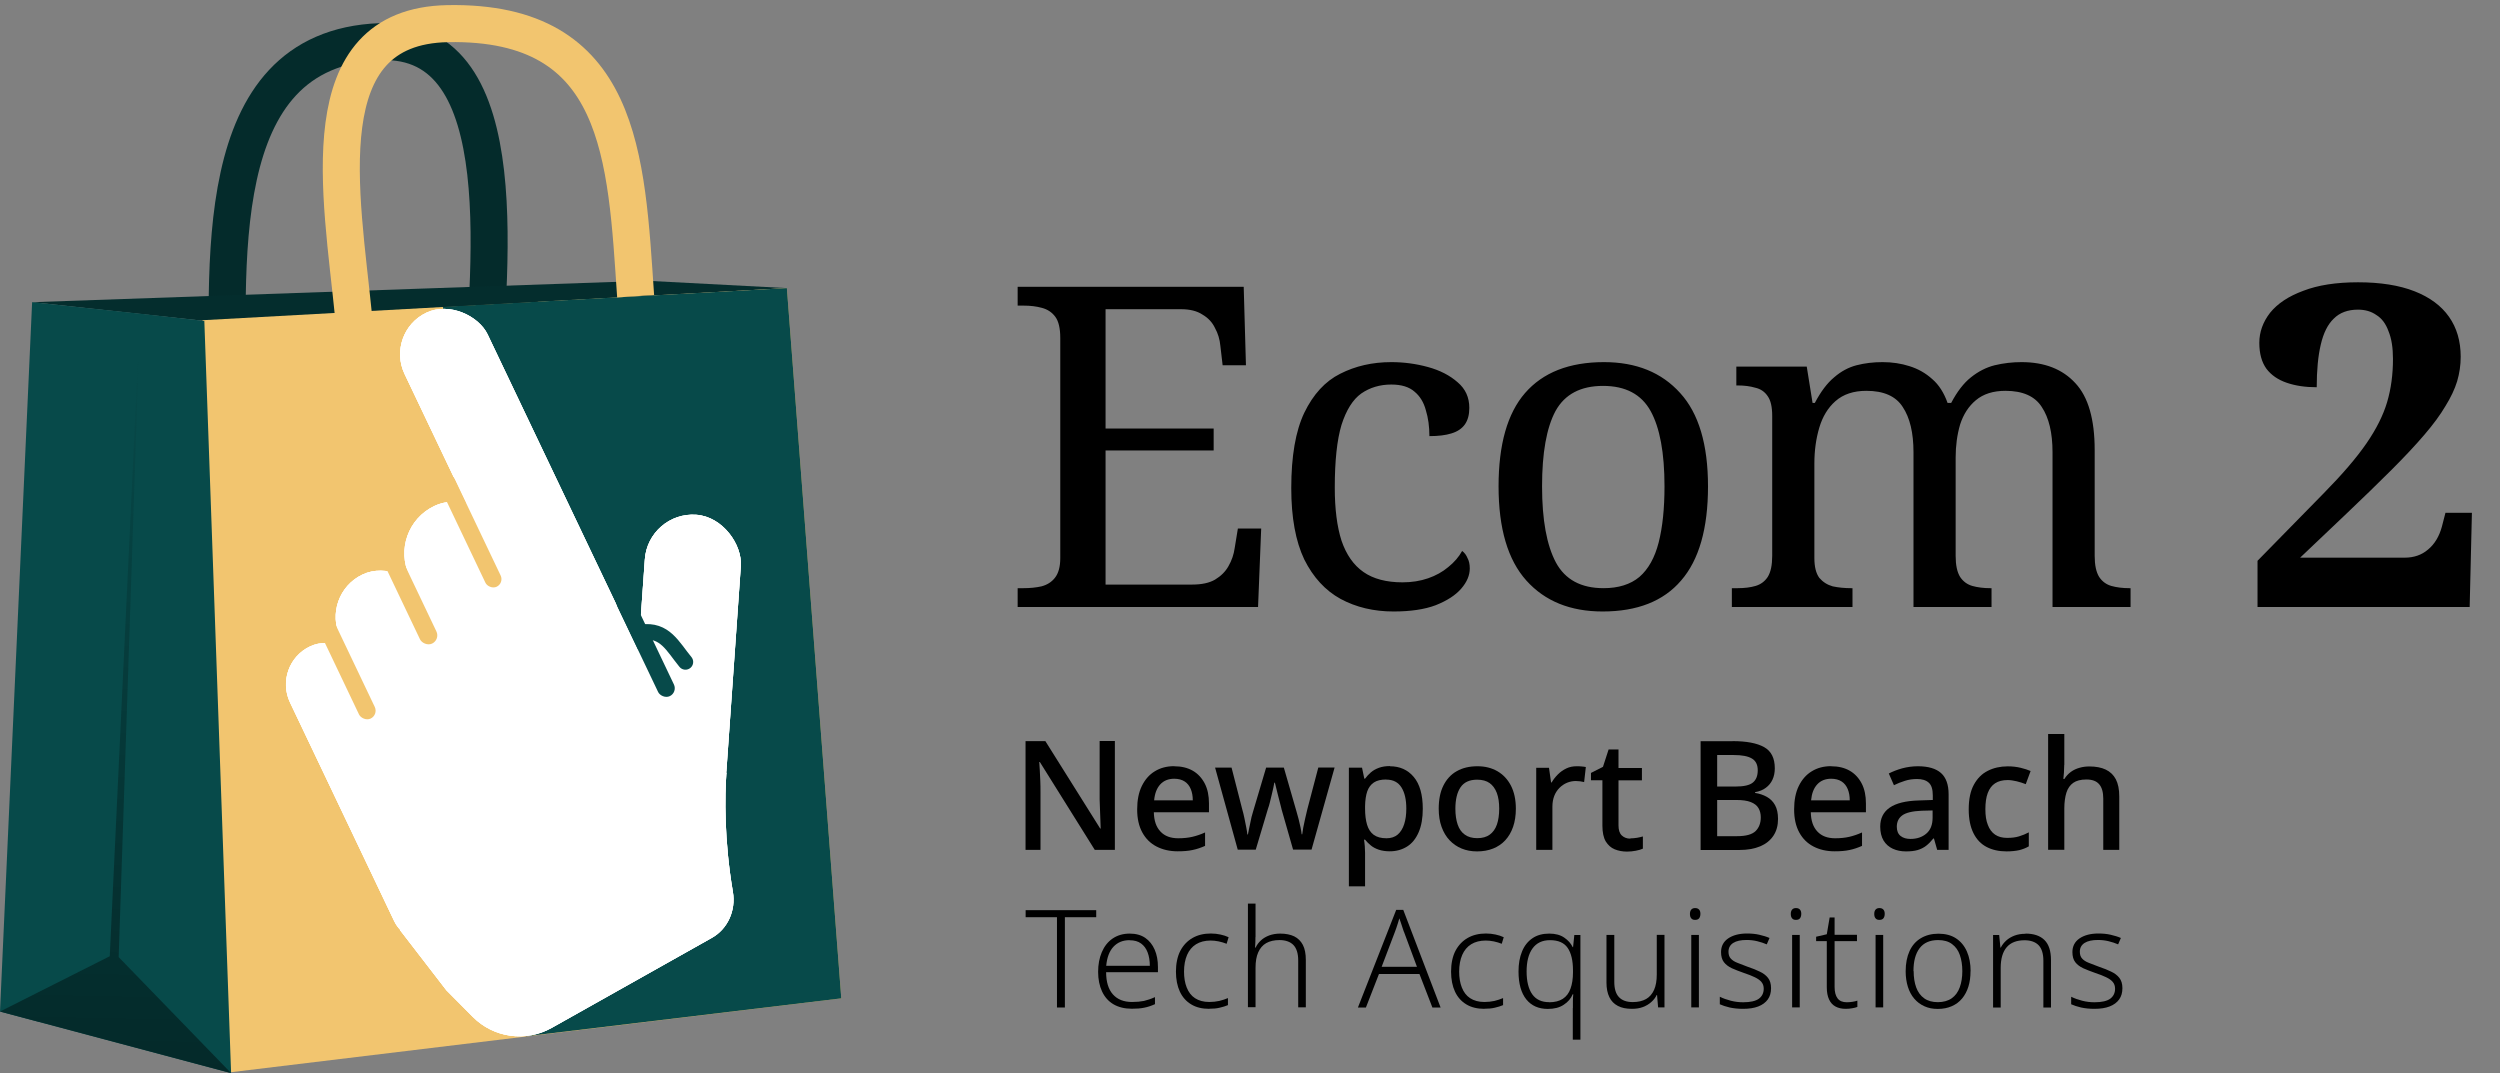 <svg width="212" height="91" viewBox="0 0 212 91" fill="none" xmlns="http://www.w3.org/2000/svg">
<rect x="0" y="0" width="212" height="91" fill="#808080" stroke="none"/>
<path d="M90.302 85.436H89.631V77.779H86.974V77.182H92.959V77.779H90.302V85.436Z" fill="black"/>
<path d="M95.794 79.169C96.327 79.169 96.763 79.29 97.118 79.532C97.466 79.775 97.732 80.106 97.918 80.534C98.104 80.962 98.193 81.447 98.193 82.004V82.44H93.799C93.799 83.264 93.993 83.894 94.373 84.322C94.752 84.75 95.293 84.968 95.996 84.968C96.383 84.968 96.715 84.936 97.005 84.879C97.288 84.814 97.603 84.709 97.942 84.556V85.153C97.635 85.291 97.328 85.396 97.03 85.452C96.731 85.517 96.375 85.541 95.98 85.541C95.374 85.541 94.849 85.412 94.421 85.162C93.993 84.911 93.67 84.54 93.452 84.071C93.234 83.603 93.121 83.046 93.121 82.416C93.121 81.786 93.226 81.228 93.436 80.736C93.646 80.251 93.945 79.864 94.348 79.589C94.752 79.314 95.237 79.169 95.802 79.169H95.794ZM95.794 79.726C95.221 79.726 94.768 79.912 94.421 80.284C94.074 80.655 93.872 81.196 93.807 81.899H97.506C97.506 81.471 97.442 81.091 97.32 80.768C97.199 80.445 97.013 80.187 96.763 80.009C96.513 79.823 96.19 79.734 95.794 79.734V79.726Z" fill="black"/>
<path d="M102.547 85.549C101.949 85.549 101.432 85.428 101.012 85.17C100.592 84.919 100.269 84.556 100.051 84.088C99.833 83.619 99.72 83.054 99.72 82.391C99.72 81.729 99.841 81.115 100.091 80.631C100.342 80.154 100.689 79.791 101.125 79.54C101.561 79.29 102.078 79.161 102.676 79.161C102.967 79.161 103.241 79.193 103.5 79.25C103.758 79.306 103.984 79.379 104.186 79.476L104.017 80.033C103.807 79.952 103.588 79.88 103.346 79.831C103.104 79.783 102.878 79.758 102.668 79.758C102.175 79.758 101.763 79.864 101.424 80.073C101.085 80.284 100.834 80.59 100.665 80.978C100.495 81.374 100.406 81.842 100.406 82.391C100.406 82.9 100.479 83.353 100.633 83.74C100.786 84.128 101.012 84.435 101.335 84.645C101.658 84.855 102.054 84.968 102.547 84.968C102.845 84.968 103.128 84.936 103.395 84.879C103.661 84.814 103.903 84.734 104.13 84.637V85.234C103.928 85.315 103.702 85.396 103.435 85.452C103.177 85.517 102.878 85.541 102.547 85.541V85.549Z" fill="black"/>
<path d="M106.462 79.467C106.462 79.621 106.462 79.774 106.454 79.92C106.454 80.065 106.438 80.21 106.43 80.356H106.478C106.583 80.122 106.737 79.92 106.93 79.742C107.124 79.564 107.358 79.427 107.633 79.322C107.908 79.225 108.214 79.169 108.562 79.169C109.03 79.169 109.426 79.249 109.749 79.403C110.072 79.564 110.314 79.807 110.484 80.13C110.654 80.461 110.734 80.881 110.734 81.406V85.42H110.088V81.446C110.088 80.856 109.951 80.42 109.684 80.138C109.418 79.863 109.014 79.718 108.497 79.718C108.053 79.718 107.673 79.807 107.375 79.976C107.076 80.146 106.85 80.412 106.696 80.76C106.543 81.107 106.47 81.543 106.47 82.06V85.412H105.824V76.624H106.47V79.443L106.462 79.467Z" fill="black"/>
<path d="M121.467 85.436L120.369 82.593H116.937L115.83 85.436H115.152L118.398 77.157H118.996L122.162 85.436H121.467ZM119.045 79.007C119.02 78.926 118.988 78.829 118.94 78.692C118.891 78.563 118.851 78.425 118.802 78.272C118.754 78.119 118.713 77.997 118.665 77.876C118.625 78.005 118.584 78.143 118.544 78.28C118.503 78.417 118.463 78.547 118.415 78.676C118.374 78.797 118.334 78.91 118.293 79.015L117.163 81.987H120.159L119.053 79.007H119.045Z" fill="black"/>
<path d="M125.878 85.549C125.28 85.549 124.763 85.428 124.343 85.17C123.923 84.919 123.6 84.556 123.382 84.088C123.164 83.619 123.051 83.054 123.051 82.391C123.051 81.729 123.172 81.115 123.422 80.631C123.673 80.154 124.02 79.791 124.456 79.54C124.892 79.29 125.409 79.161 126.007 79.161C126.298 79.161 126.572 79.193 126.831 79.25C127.089 79.306 127.315 79.379 127.517 79.476L127.348 80.033C127.138 79.952 126.919 79.88 126.677 79.831C126.435 79.783 126.209 79.758 125.999 79.758C125.506 79.758 125.094 79.864 124.755 80.073C124.416 80.284 124.165 80.59 123.996 80.978C123.826 81.374 123.737 81.842 123.737 82.391C123.737 82.9 123.81 83.353 123.964 83.74C124.117 84.128 124.343 84.435 124.666 84.645C124.989 84.855 125.385 84.968 125.878 84.968C126.176 84.968 126.459 84.936 126.726 84.879C126.992 84.814 127.234 84.734 127.461 84.637V85.234C127.259 85.315 127.033 85.396 126.766 85.452C126.508 85.517 126.209 85.541 125.878 85.541V85.549Z" fill="black"/>
<path d="M133.381 85.477C133.381 85.315 133.381 85.121 133.381 84.895C133.381 84.669 133.397 84.475 133.413 84.314H133.365C133.22 84.669 132.969 84.968 132.606 85.202C132.251 85.444 131.798 85.557 131.257 85.557C130.482 85.557 129.868 85.291 129.432 84.75C128.996 84.209 128.77 83.417 128.77 82.383C128.77 81.737 128.867 81.172 129.068 80.687C129.262 80.203 129.561 79.831 129.949 79.565C130.336 79.298 130.813 79.169 131.378 79.169C131.895 79.169 132.315 79.282 132.646 79.508C132.977 79.734 133.212 80.001 133.365 80.316H133.397L133.502 79.29H134.019V88.166H133.373V85.485L133.381 85.477ZM131.362 84.992C131.839 84.992 132.226 84.895 132.525 84.701C132.824 84.507 133.042 84.225 133.179 83.837C133.317 83.457 133.389 82.997 133.389 82.456V82.294C133.389 81.455 133.236 80.817 132.937 80.38C132.638 79.944 132.137 79.726 131.443 79.726C130.789 79.726 130.296 79.96 129.957 80.429C129.618 80.897 129.456 81.552 129.456 82.383C129.456 83.215 129.618 83.869 129.933 84.314C130.248 84.758 130.724 84.984 131.362 84.984V84.992Z" fill="black"/>
<path d="M141.148 79.282V85.428H140.607L140.518 84.378H140.486C140.381 84.604 140.227 84.798 140.025 84.976C139.831 85.153 139.597 85.291 139.323 85.396C139.048 85.501 138.741 85.549 138.386 85.549C137.909 85.549 137.505 85.469 137.191 85.299C136.867 85.129 136.633 84.887 136.472 84.556C136.31 84.225 136.229 83.813 136.229 83.32V79.282H136.892V83.256C136.892 83.845 137.021 84.273 137.287 84.556C137.554 84.838 137.942 84.976 138.459 84.976C138.911 84.976 139.29 84.887 139.589 84.717C139.888 84.548 140.114 84.281 140.268 83.934C140.421 83.587 140.494 83.159 140.494 82.642V79.274H141.156L141.148 79.282Z" fill="black"/>
<path d="M143.743 77.004C143.888 77.004 144.001 77.044 144.082 77.133C144.163 77.222 144.195 77.343 144.195 77.497C144.195 77.65 144.155 77.788 144.082 77.876C144.009 77.965 143.896 78.006 143.743 78.006C143.589 78.006 143.493 77.965 143.42 77.876C143.339 77.788 143.307 77.658 143.307 77.497C143.307 77.335 143.347 77.222 143.42 77.133C143.501 77.044 143.606 77.004 143.743 77.004ZM144.066 79.282V85.428H143.42V79.282H144.066Z" fill="black"/>
<path d="M150.185 83.805C150.185 84.176 150.097 84.491 149.911 84.75C149.725 85.008 149.459 85.21 149.103 85.347C148.748 85.485 148.32 85.549 147.811 85.549C147.391 85.549 147.011 85.509 146.68 85.436C146.349 85.356 146.067 85.267 145.84 85.162V84.524C146.115 84.661 146.43 84.774 146.777 84.863C147.125 84.952 147.472 84.992 147.827 84.992C148.441 84.992 148.885 84.887 149.16 84.685C149.426 84.483 149.564 84.201 149.564 83.845C149.564 83.611 149.499 83.425 149.37 83.272C149.241 83.118 149.055 82.989 148.804 82.868C148.554 82.747 148.247 82.626 147.876 82.504C147.496 82.375 147.165 82.238 146.866 82.109C146.575 81.972 146.349 81.802 146.188 81.592C146.026 81.382 145.945 81.099 145.945 80.736C145.945 80.243 146.147 79.856 146.543 79.581C146.947 79.306 147.48 79.161 148.15 79.161C148.522 79.161 148.869 79.193 149.184 79.266C149.499 79.339 149.798 79.427 150.056 79.54L149.822 80.082C149.58 79.977 149.313 79.888 149.014 79.815C148.716 79.742 148.417 79.71 148.11 79.71C147.625 79.71 147.246 79.791 146.979 79.96C146.713 80.13 146.575 80.38 146.575 80.704C146.575 80.954 146.64 81.148 146.769 81.285C146.898 81.43 147.084 81.552 147.335 81.648C147.585 81.745 147.884 81.867 148.239 81.996C148.603 82.117 148.934 82.246 149.224 82.391C149.523 82.529 149.757 82.706 149.927 82.924C150.097 83.142 150.185 83.425 150.185 83.789V83.805Z" fill="black"/>
<path d="M152.295 77.004C152.441 77.004 152.554 77.044 152.635 77.133C152.715 77.222 152.748 77.343 152.748 77.497C152.748 77.65 152.707 77.788 152.635 77.876C152.562 77.965 152.449 78.006 152.295 78.006C152.142 78.006 152.045 77.965 151.972 77.876C151.891 77.788 151.859 77.658 151.859 77.497C151.859 77.335 151.9 77.222 151.972 77.133C152.053 77.044 152.158 77.004 152.295 77.004ZM152.618 79.282V85.428H151.972V79.282H152.618Z" fill="black"/>
<path d="M156.616 84.991C156.786 84.991 156.947 84.975 157.101 84.951C157.254 84.927 157.391 84.894 157.505 84.854V85.387C157.391 85.436 157.246 85.468 157.068 85.5C156.891 85.532 156.713 85.549 156.519 85.549C156.18 85.549 155.889 85.484 155.655 85.355C155.413 85.226 155.235 85.032 155.106 84.757C154.977 84.483 154.912 84.143 154.912 83.715V79.806H154.007V79.435L154.912 79.225L155.154 77.803H155.574V79.273H157.472V79.806H155.574V83.691C155.574 84.111 155.655 84.434 155.825 84.66C155.994 84.886 156.253 84.991 156.608 84.991H156.616Z" fill="black"/>
<path d="M159.372 77.004C159.517 77.004 159.63 77.044 159.711 77.133C159.792 77.222 159.824 77.343 159.824 77.497C159.824 77.65 159.784 77.788 159.711 77.876C159.638 77.965 159.525 78.006 159.372 78.006C159.218 78.006 159.121 77.965 159.049 77.876C158.968 77.788 158.936 77.658 158.936 77.497C158.936 77.335 158.976 77.222 159.049 77.133C159.129 77.044 159.234 77.004 159.372 77.004ZM159.695 79.282V85.428H159.049V79.282H159.695Z" fill="black"/>
<path d="M167.1 82.359C167.1 82.836 167.043 83.272 166.922 83.659C166.801 84.047 166.623 84.386 166.389 84.669C166.155 84.952 165.864 85.17 165.517 85.323C165.17 85.477 164.774 85.557 164.33 85.557C163.885 85.557 163.53 85.485 163.191 85.331C162.852 85.178 162.569 84.968 162.327 84.685C162.084 84.402 161.907 84.063 161.786 83.675C161.664 83.28 161.6 82.844 161.6 82.367C161.6 81.697 161.713 81.123 161.931 80.647C162.149 80.17 162.472 79.807 162.892 79.557C163.312 79.306 163.813 79.177 164.386 79.177C164.96 79.177 165.468 79.306 165.872 79.573C166.276 79.839 166.583 80.211 166.793 80.687C167.003 81.164 167.108 81.721 167.108 82.367L167.1 82.359ZM162.278 82.359C162.278 82.884 162.351 83.344 162.496 83.74C162.642 84.136 162.868 84.443 163.175 84.661C163.482 84.879 163.869 84.984 164.33 84.984C164.79 84.984 165.202 84.871 165.509 84.653C165.816 84.435 166.042 84.128 166.187 83.724C166.333 83.328 166.405 82.868 166.405 82.351C166.405 81.834 166.333 81.382 166.195 80.986C166.058 80.59 165.84 80.284 165.533 80.057C165.234 79.831 164.838 79.718 164.354 79.718C163.651 79.718 163.126 79.952 162.779 80.413C162.432 80.873 162.262 81.519 162.262 82.343L162.278 82.359Z" fill="black"/>
<path d="M171.759 79.169C172.462 79.169 172.995 79.347 173.366 79.71C173.738 80.073 173.924 80.639 173.924 81.422V85.436H173.278V81.463C173.278 80.873 173.14 80.437 172.874 80.154C172.607 79.88 172.203 79.734 171.687 79.734C171.016 79.734 170.507 79.928 170.168 80.324C169.829 80.72 169.659 81.301 169.659 82.085V85.436H169.013V79.29H169.53L169.635 80.356H169.667C169.781 80.13 169.934 79.936 170.128 79.758C170.322 79.581 170.556 79.444 170.83 79.338C171.105 79.234 171.412 79.185 171.759 79.185V79.169Z" fill="black"/>
<path d="M179.98 83.805C179.98 84.176 179.891 84.491 179.706 84.75C179.52 85.008 179.253 85.21 178.898 85.347C178.543 85.485 178.115 85.549 177.606 85.549C177.186 85.549 176.806 85.509 176.475 85.436C176.144 85.356 175.861 85.267 175.635 85.162V84.524C175.91 84.661 176.225 84.774 176.572 84.863C176.919 84.952 177.267 84.992 177.622 84.992C178.236 84.992 178.68 84.887 178.955 84.685C179.221 84.483 179.358 84.201 179.358 83.845C179.358 83.611 179.294 83.425 179.165 83.272C179.035 83.118 178.85 82.989 178.599 82.868C178.349 82.747 178.042 82.626 177.67 82.504C177.291 82.375 176.96 82.238 176.661 82.109C176.37 81.972 176.144 81.802 175.982 81.592C175.821 81.382 175.74 81.099 175.74 80.736C175.74 80.243 175.942 79.856 176.338 79.581C176.742 79.306 177.275 79.161 177.945 79.161C178.317 79.161 178.664 79.193 178.979 79.266C179.294 79.339 179.593 79.427 179.851 79.54L179.617 80.082C179.375 79.977 179.108 79.888 178.809 79.815C178.51 79.742 178.212 79.71 177.905 79.71C177.42 79.71 177.04 79.791 176.774 79.96C176.507 80.13 176.37 80.38 176.37 80.704C176.37 80.954 176.435 81.148 176.564 81.285C176.693 81.43 176.879 81.552 177.129 81.648C177.38 81.745 177.679 81.867 178.034 81.996C178.397 82.117 178.728 82.246 179.019 82.391C179.318 82.529 179.552 82.706 179.722 82.924C179.891 83.142 179.98 83.425 179.98 83.789V83.805Z" fill="black"/>
<path d="M86.297 51.474V49.877H86.792C87.35 49.877 87.857 49.826 88.313 49.724C88.795 49.598 89.175 49.357 89.454 49.002C89.758 48.621 89.911 48.064 89.911 47.328V28.654C89.911 27.843 89.771 27.247 89.492 26.867C89.213 26.486 88.833 26.233 88.351 26.106C87.895 25.979 87.375 25.916 86.792 25.916H86.297V24.318H105.466L105.656 30.974H103.679L103.488 29.339C103.438 28.781 103.286 28.274 103.032 27.817C102.804 27.336 102.449 26.955 101.967 26.676C101.511 26.372 100.902 26.22 100.142 26.22H93.752V36.337H102.918V38.2H93.752V49.572H101.092C101.904 49.572 102.55 49.433 103.032 49.154C103.539 48.85 103.919 48.469 104.173 48.013C104.452 47.531 104.629 47.011 104.705 46.453L104.972 44.818H106.949L106.683 51.474H86.297ZM118.171 51.854C116.497 51.854 115.002 51.499 113.683 50.789C112.39 50.079 111.363 48.964 110.602 47.442C109.867 45.896 109.499 43.88 109.499 41.395C109.499 38.682 109.867 36.552 110.602 35.006C111.363 33.434 112.377 32.331 113.645 31.697C114.938 31.038 116.383 30.708 117.981 30.708C119.046 30.708 120.085 30.847 121.099 31.126C122.114 31.405 122.95 31.836 123.61 32.419C124.269 32.977 124.598 33.7 124.598 34.587C124.598 35.17 124.472 35.639 124.218 35.995C123.965 36.349 123.584 36.603 123.077 36.755C122.595 36.907 121.974 36.983 121.214 36.983C121.214 36.172 121.112 35.437 120.909 34.777C120.732 34.118 120.415 33.598 119.958 33.218C119.502 32.812 118.843 32.609 117.981 32.609C117.017 32.609 116.168 32.863 115.433 33.37C114.723 33.877 114.165 34.765 113.759 36.032C113.379 37.3 113.189 39.075 113.189 41.357C113.189 43.157 113.379 44.653 113.759 45.845C114.165 47.037 114.786 47.924 115.623 48.507C116.459 49.09 117.562 49.382 118.932 49.382C119.718 49.382 120.44 49.268 121.099 49.04C121.759 48.812 122.329 48.495 122.811 48.089C123.318 47.683 123.711 47.227 123.99 46.72C124.193 46.872 124.345 47.075 124.446 47.328C124.573 47.556 124.637 47.848 124.637 48.203C124.637 48.786 124.396 49.357 123.914 49.914C123.432 50.472 122.71 50.941 121.746 51.322C120.808 51.677 119.616 51.854 118.171 51.854ZM135.901 51.854C133.163 51.854 131.008 50.979 129.436 49.23C127.864 47.48 127.078 44.818 127.078 41.243C127.078 37.693 127.826 35.056 129.322 33.332C130.843 31.583 133.074 30.708 136.016 30.708C138.754 30.708 140.909 31.583 142.481 33.332C144.053 35.056 144.839 37.693 144.839 41.243C144.839 44.818 144.078 47.48 142.557 49.23C141.061 50.979 138.843 51.854 135.901 51.854ZM135.977 49.877C137.245 49.877 138.259 49.56 139.02 48.926C139.781 48.266 140.326 47.29 140.656 45.997C140.985 44.704 141.15 43.119 141.15 41.243C141.15 38.403 140.757 36.273 139.971 34.853C139.185 33.434 137.841 32.724 135.939 32.724C134.038 32.724 132.694 33.434 131.908 34.853C131.147 36.273 130.767 38.403 130.767 41.243C130.767 44.083 131.16 46.238 131.946 47.709C132.732 49.154 134.076 49.877 135.977 49.877ZM146.861 51.474V49.877H147.355C147.938 49.877 148.445 49.813 148.876 49.686C149.307 49.56 149.65 49.306 149.903 48.926C150.157 48.52 150.283 47.924 150.283 47.138V35.272C150.283 34.511 150.157 33.953 149.903 33.598C149.65 33.218 149.295 32.977 148.838 32.876C148.407 32.749 147.913 32.686 147.355 32.686H147.241V31.088H153.212L153.706 34.169H153.897C154.404 33.205 154.949 32.483 155.532 32.001C156.115 31.494 156.749 31.152 157.434 30.974C158.118 30.797 158.854 30.708 159.64 30.708C160.451 30.708 161.212 30.822 161.922 31.05C162.657 31.278 163.303 31.646 163.861 32.153C164.419 32.635 164.85 33.307 165.154 34.169H165.459C165.966 33.205 166.524 32.483 167.132 32.001C167.766 31.494 168.438 31.152 169.148 30.974C169.883 30.797 170.644 30.708 171.43 30.708C173.382 30.708 174.903 31.304 175.994 32.495C177.084 33.662 177.629 35.551 177.629 38.162V47.138C177.629 47.924 177.756 48.52 178.01 48.926C178.263 49.306 178.605 49.56 179.036 49.686C179.493 49.813 180 49.877 180.558 49.877H180.672V51.474H174.054V38.352C174.054 36.704 173.75 35.424 173.141 34.511C172.558 33.598 171.531 33.142 170.061 33.142C169.021 33.142 168.184 33.408 167.55 33.941C166.942 34.448 166.498 35.132 166.219 35.995C165.966 36.857 165.839 37.795 165.839 38.809V47.138C165.839 47.924 165.966 48.52 166.219 48.926C166.473 49.306 166.815 49.56 167.246 49.686C167.703 49.813 168.21 49.877 168.768 49.877H168.882V51.474H162.264V38.352C162.264 36.704 161.96 35.424 161.351 34.511C160.768 33.598 159.741 33.142 158.27 33.142C157.18 33.142 156.305 33.434 155.646 34.017C155.012 34.575 154.556 35.323 154.277 36.261C153.998 37.199 153.859 38.213 153.859 39.303V47.328C153.859 48.064 153.998 48.621 154.277 49.002C154.581 49.357 154.962 49.598 155.418 49.724C155.9 49.826 156.419 49.877 156.977 49.877H157.091V51.474H146.861ZM191.438 51.474V47.556L197.067 41.813C198.639 40.216 199.843 38.809 200.68 37.592C201.517 36.375 202.1 35.209 202.43 34.093C202.759 32.977 202.924 31.76 202.924 30.442C202.924 29.478 202.797 28.692 202.544 28.084C202.316 27.45 201.973 26.993 201.517 26.714C201.086 26.41 200.566 26.258 199.957 26.258C199.095 26.258 198.411 26.512 197.904 27.019C197.397 27.5 197.029 28.236 196.801 29.225C196.573 30.188 196.458 31.392 196.458 32.838C195.495 32.838 194.646 32.711 193.91 32.457C193.175 32.204 192.604 31.811 192.199 31.278C191.793 30.721 191.59 29.985 191.59 29.073C191.59 28.16 191.894 27.31 192.503 26.524C193.137 25.738 194.075 25.117 195.317 24.661C196.56 24.179 198.107 23.938 199.957 23.938C201.859 23.938 203.457 24.192 204.75 24.699C206.043 25.206 207.019 25.928 207.678 26.867C208.337 27.805 208.667 28.933 208.667 30.252C208.667 30.961 208.566 31.659 208.363 32.343C208.16 33.002 207.83 33.7 207.374 34.435C206.943 35.17 206.347 35.982 205.586 36.869C204.851 37.731 203.926 38.72 202.81 39.836C201.694 40.951 200.376 42.232 198.855 43.677L195.051 47.29H203.913C204.699 47.29 205.358 47.062 205.891 46.606C206.448 46.149 206.841 45.503 207.07 44.666L207.374 43.487H209.618L209.428 51.474H191.438Z" fill="black"/>
<path d="M94.533 72.07H92.837L88.177 64.615H88.129C88.145 64.841 88.161 65.092 88.177 65.366C88.193 65.641 88.201 65.932 88.218 66.23C88.234 66.529 88.234 66.844 88.234 67.159V72.07H86.966V62.846H88.646L93.298 70.261H93.338C93.33 70.083 93.322 69.849 93.314 69.574C93.306 69.299 93.298 69.001 93.281 68.686C93.265 68.371 93.257 68.08 93.249 67.797V62.838H94.541V72.062L94.533 72.07Z" fill="black"/>
<path d="M99.574 64.979C100.187 64.979 100.712 65.108 101.149 65.358C101.585 65.609 101.924 65.98 102.166 66.449C102.408 66.917 102.521 67.482 102.521 68.129V68.88H97.845C97.861 69.599 98.047 70.14 98.411 70.519C98.766 70.899 99.267 71.085 99.913 71.085C100.357 71.085 100.761 71.044 101.108 70.963C101.455 70.883 101.819 70.761 102.19 70.592V71.731C101.843 71.884 101.496 72.005 101.14 72.078C100.785 72.159 100.357 72.191 99.864 72.191C99.194 72.191 98.596 72.054 98.079 71.787C97.563 71.521 97.159 71.125 96.868 70.592C96.577 70.059 96.432 69.413 96.432 68.637C96.432 67.862 96.561 67.192 96.828 66.651C97.094 66.109 97.458 65.689 97.926 65.407C98.394 65.116 98.944 64.971 99.574 64.971V64.979ZM99.574 66.037C99.081 66.037 98.685 66.198 98.394 66.513C98.096 66.836 97.926 67.281 97.87 67.87H101.149C101.149 67.507 101.092 67.192 100.979 66.917C100.866 66.642 100.696 66.424 100.462 66.271C100.228 66.118 99.929 66.037 99.574 66.037Z" fill="black"/>
<path d="M108.668 68.581C108.628 68.411 108.579 68.217 108.523 68.015C108.466 67.805 108.409 67.603 108.361 67.385C108.313 67.167 108.264 66.981 108.216 66.796C108.175 66.618 108.135 66.473 108.111 66.368H108.062C108.046 66.473 108.014 66.61 107.981 66.796C107.941 66.973 107.901 67.175 107.844 67.385L107.691 68.015C107.642 68.225 107.586 68.419 107.521 68.589L106.487 72.053H104.961L103.039 65.092H104.436L105.34 68.621C105.413 68.863 105.47 69.114 105.526 69.38C105.583 69.647 105.631 69.905 105.68 70.147C105.728 70.39 105.76 70.6 105.777 70.761H105.825C105.841 70.648 105.865 70.511 105.906 70.341C105.938 70.172 105.978 69.994 106.019 69.808C106.059 69.622 106.1 69.445 106.132 69.275C106.172 69.106 106.213 68.96 106.253 68.847L107.368 65.092H108.87L109.952 68.847C110.001 69.017 110.057 69.227 110.122 69.461C110.178 69.695 110.235 69.929 110.283 70.155C110.332 70.382 110.364 70.584 110.38 70.745H110.429C110.445 70.6 110.477 70.406 110.517 70.172C110.558 69.937 110.614 69.679 110.679 69.404C110.744 69.13 110.808 68.863 110.865 68.613L111.793 65.084H113.175L111.22 72.045H109.653L108.66 68.573L108.668 68.581Z" fill="black"/>
<path d="M117.866 64.979C118.698 64.979 119.376 65.278 119.885 65.884C120.394 66.489 120.652 67.386 120.652 68.581C120.652 69.365 120.539 70.027 120.305 70.568C120.071 71.109 119.748 71.521 119.32 71.787C118.892 72.054 118.407 72.191 117.85 72.191C117.495 72.191 117.188 72.143 116.921 72.054C116.655 71.965 116.428 71.844 116.243 71.691C116.057 71.537 115.895 71.376 115.758 71.206H115.669C115.693 71.359 115.718 71.545 115.734 71.755C115.75 71.965 115.758 72.151 115.758 72.32V75.163H114.385V65.1H115.5L115.693 66.029H115.758C115.895 65.843 116.057 65.665 116.251 65.496C116.437 65.334 116.671 65.205 116.937 65.108C117.204 65.011 117.511 64.963 117.866 64.963V64.979ZM117.543 66.102C117.115 66.102 116.768 66.182 116.509 66.352C116.251 66.522 116.065 66.772 115.944 67.103C115.831 67.434 115.766 67.854 115.758 68.363V68.573C115.758 69.106 115.815 69.558 115.928 69.938C116.041 70.309 116.227 70.6 116.493 70.794C116.76 70.988 117.115 71.085 117.575 71.085C117.963 71.085 118.278 70.98 118.528 70.77C118.771 70.56 118.956 70.261 119.077 69.881C119.199 69.502 119.255 69.066 119.255 68.565C119.255 67.806 119.118 67.208 118.843 66.772C118.569 66.336 118.141 66.11 117.551 66.11L117.543 66.102Z" fill="black"/>
<path d="M128.545 68.581C128.545 69.154 128.464 69.671 128.311 70.115C128.157 70.559 127.939 70.939 127.648 71.254C127.366 71.561 127.018 71.795 126.615 71.957C126.211 72.118 125.759 72.199 125.258 72.199C124.757 72.199 124.345 72.118 123.949 71.957C123.554 71.795 123.215 71.561 122.924 71.254C122.633 70.947 122.407 70.567 122.245 70.115C122.084 69.671 122.003 69.154 122.003 68.581C122.003 67.805 122.132 67.151 122.399 66.618C122.665 66.085 123.037 65.673 123.529 65.398C124.022 65.116 124.604 64.978 125.29 64.978C125.928 64.978 126.485 65.116 126.978 65.398C127.463 65.681 127.85 66.085 128.125 66.618C128.4 67.151 128.545 67.805 128.545 68.581ZM123.416 68.581C123.416 69.097 123.481 69.542 123.61 69.921C123.739 70.301 123.941 70.584 124.216 70.777C124.491 70.979 124.846 71.076 125.274 71.076C125.702 71.076 126.057 70.979 126.332 70.777C126.607 70.575 126.808 70.293 126.938 69.921C127.067 69.55 127.132 69.097 127.132 68.573C127.132 68.047 127.067 67.603 126.93 67.24C126.792 66.876 126.59 66.602 126.324 66.408C126.057 66.214 125.694 66.117 125.258 66.117C124.612 66.117 124.143 66.335 123.853 66.763C123.562 67.191 123.416 67.805 123.416 68.589V68.581Z" fill="black"/>
<path d="M133.712 64.978C133.833 64.978 133.962 64.978 134.116 64.995C134.261 65.011 134.382 65.019 134.479 65.043L134.334 66.319C134.237 66.295 134.124 66.271 133.995 66.255C133.865 66.238 133.744 66.23 133.631 66.23C133.373 66.23 133.122 66.279 132.888 66.376C132.654 66.473 132.436 66.618 132.25 66.804C132.064 66.99 131.911 67.216 131.806 67.482C131.701 67.749 131.644 68.056 131.644 68.403V72.07H130.271V65.108H131.354L131.531 66.352H131.58C131.725 66.101 131.903 65.875 132.113 65.665C132.323 65.455 132.557 65.293 132.824 65.164C133.09 65.035 133.381 64.978 133.704 64.978H133.712Z" fill="black"/>
<path d="M138.266 71.092C138.444 71.092 138.63 71.076 138.824 71.044C139.009 71.012 139.179 70.971 139.316 70.931V71.965C139.171 72.037 138.969 72.094 138.719 72.142C138.468 72.191 138.218 72.215 137.967 72.215C137.588 72.215 137.241 72.15 136.926 72.021C136.611 71.892 136.36 71.666 136.166 71.351C135.981 71.036 135.884 70.592 135.884 70.018V66.166H134.915V65.544L135.932 65.027L136.409 63.557H137.249V65.124H139.235V66.174H137.249V70.002C137.249 70.382 137.338 70.664 137.523 70.842C137.709 71.02 137.951 71.117 138.25 71.117L138.266 71.092Z" fill="black"/>
<path d="M146.925 62.847C148.104 62.847 148.992 63.017 149.598 63.356C150.204 63.695 150.503 64.293 150.503 65.149C150.503 65.512 150.438 65.835 150.309 66.11C150.18 66.392 149.994 66.619 149.743 66.804C149.501 66.99 149.194 67.111 148.831 67.176V67.24C149.202 67.297 149.534 67.41 149.824 67.572C150.115 67.733 150.349 67.959 150.519 68.266C150.688 68.565 150.777 68.961 150.777 69.445C150.777 70.003 150.648 70.479 150.382 70.875C150.115 71.271 149.743 71.569 149.259 71.771C148.774 71.973 148.193 72.078 147.522 72.078H144.211V62.855H146.909L146.925 62.847ZM147.159 66.699C147.886 66.699 148.379 66.586 148.653 66.352C148.928 66.118 149.057 65.779 149.057 65.318C149.057 64.858 148.895 64.519 148.564 64.325C148.233 64.123 147.716 64.026 146.998 64.026H145.616V66.699H147.151H147.159ZM145.616 67.83V70.907H147.312C148.064 70.907 148.58 70.762 148.879 70.471C149.17 70.18 149.315 69.793 149.315 69.308C149.315 69.017 149.251 68.759 149.122 68.533C148.992 68.306 148.774 68.137 148.467 68.016C148.161 67.895 147.749 67.838 147.224 67.838H145.625L145.616 67.83Z" fill="black"/>
<path d="M155.283 64.979C155.897 64.979 156.422 65.108 156.858 65.358C157.294 65.609 157.634 65.98 157.876 66.449C158.118 66.917 158.231 67.482 158.231 68.129V68.88H153.555C153.571 69.599 153.757 70.14 154.12 70.519C154.476 70.899 154.976 71.085 155.623 71.085C156.067 71.085 156.471 71.044 156.818 70.963C157.165 70.883 157.529 70.761 157.9 70.592V71.731C157.553 71.884 157.205 72.005 156.85 72.078C156.495 72.159 156.067 72.191 155.574 72.191C154.904 72.191 154.306 72.054 153.789 71.787C153.272 71.521 152.868 71.125 152.578 70.592C152.287 70.059 152.142 69.413 152.142 68.637C152.142 67.862 152.271 67.192 152.537 66.651C152.804 66.109 153.167 65.689 153.636 65.407C154.104 65.116 154.653 64.971 155.283 64.971V64.979ZM155.283 66.037C154.791 66.037 154.395 66.198 154.104 66.513C153.805 66.836 153.636 67.281 153.579 67.87H156.858C156.858 67.507 156.802 67.192 156.689 66.917C156.576 66.642 156.406 66.424 156.172 66.271C155.937 66.118 155.639 66.037 155.283 66.037Z" fill="black"/>
<path d="M162.633 64.978C163.514 64.978 164.168 65.172 164.596 65.552C165.024 65.931 165.242 66.537 165.242 67.353V72.07H164.273L163.998 71.1H163.95C163.748 71.351 163.546 71.561 163.336 71.722C163.126 71.884 162.884 72.005 162.609 72.086C162.335 72.166 162.012 72.199 161.624 72.199C161.212 72.199 160.841 72.126 160.509 71.973C160.178 71.819 159.92 71.593 159.726 71.278C159.54 70.963 159.443 70.567 159.443 70.099C159.443 69.396 159.71 68.855 160.251 68.484C160.792 68.112 161.608 67.91 162.714 67.878L163.901 67.838V67.45C163.901 66.933 163.788 66.57 163.554 66.368C163.32 66.158 162.997 66.061 162.569 66.061C162.205 66.061 161.858 66.109 161.535 66.214C161.204 66.319 160.897 66.44 160.606 66.586L160.17 65.592C160.501 65.423 160.873 65.277 161.301 65.156C161.729 65.043 162.173 64.978 162.642 64.978H162.633ZM162.957 68.75C162.165 68.782 161.616 68.92 161.309 69.146C161.002 69.372 160.849 69.695 160.849 70.107C160.849 70.47 160.962 70.729 161.18 70.898C161.398 71.068 161.68 71.141 162.012 71.141C162.553 71.141 163.005 70.987 163.352 70.689C163.708 70.39 163.885 69.937 163.885 69.332V68.726L162.957 68.75Z" fill="black"/>
<path d="M170.153 72.198C169.515 72.198 168.958 72.077 168.473 71.827C167.989 71.577 167.617 71.189 167.351 70.656C167.084 70.123 166.947 69.453 166.947 68.637C166.947 67.773 167.092 67.078 167.383 66.545C167.674 66.012 168.061 65.616 168.562 65.366C169.055 65.116 169.62 64.986 170.258 64.986C170.646 64.986 171.009 65.027 171.348 65.108C171.688 65.188 171.97 65.285 172.196 65.382L171.784 66.497C171.542 66.4 171.284 66.319 171.017 66.254C170.743 66.19 170.492 66.149 170.25 66.149C169.822 66.149 169.467 66.238 169.184 66.424C168.901 66.61 168.699 66.884 168.562 67.248C168.425 67.611 168.36 68.072 168.36 68.621C168.36 69.17 168.425 69.59 168.57 69.953C168.707 70.317 168.909 70.591 169.184 70.777C169.458 70.963 169.79 71.052 170.201 71.052C170.613 71.052 170.928 71.011 171.219 70.922C171.51 70.834 171.784 70.721 172.043 70.583V71.77C171.793 71.916 171.518 72.021 171.227 72.094C170.936 72.158 170.573 72.198 170.153 72.198Z" fill="black"/>
<path d="M175.046 64.874C175.046 65.092 175.038 65.302 175.022 65.52C175.006 65.738 174.99 65.915 174.973 66.053H175.062C175.208 65.811 175.393 65.617 175.612 65.455C175.83 65.294 176.08 65.18 176.346 65.108C176.621 65.027 176.896 64.995 177.178 64.995C177.728 64.995 178.196 65.084 178.567 65.261C178.939 65.439 179.23 65.714 179.424 66.085C179.617 66.457 179.714 66.941 179.714 67.539V72.07H178.357V67.725C178.357 67.183 178.244 66.772 178.01 66.505C177.776 66.23 177.413 66.101 176.928 66.101C176.443 66.101 176.08 66.198 175.813 66.384C175.547 66.57 175.345 66.852 175.232 67.216C175.119 67.579 175.054 68.031 175.054 68.564V72.062H173.681V62.241H175.054V64.865L175.046 64.874Z" fill="black"/>
<path d="M40.756 34.417C41.415 23.331 44.085 3.074 32.235 3.533C17.423 4.107 19.354 22.953 19.327 34.892" stroke="#042B2B" stroke-width="3.14"/>
<path d="M54.857 23.809L66.718 24.431L17.327 27.214L2.724 25.625L54.857 23.809Z" fill="#042D2D"/>
<path d="M71.342 84.661L19.436 90.941L17.166 27.155L66.727 24.431L71.342 84.661Z" fill="#F2C56F"/>
<path d="M71.341 84.661L44.607 87.873L37.564 26.019L66.726 24.431L71.341 84.661Z" fill="#074A4A"/>
<path d="M11.955 26.609L17.327 27.214L19.597 91L0 85.779L2.724 25.625L11.955 26.609Z" fill="#074A4A"/>
<path d="M10.063 81.164L19.597 91L0 85.779L9.307 81.088L11.88 26.609L10.063 81.164Z" fill="url(#paint0_linear_215_5428)"/>
<path d="M29.984 26.835C28.954 16.421 26.149 2.217 37.98 2.004C52.77 1.739 53.1 13.331 53.901 25.118" stroke="#F2C56F" stroke-width="3.14"/>
<rect x="29.309" y="34.45" width="6.28" height="4.187" fill="#F2C56F"/>
<rect x="52.336" y="33.403" width="6.28" height="4.187" fill="#074A4A"/>
<rect x="54.968" y="43.365" width="8.162" height="25.559" rx="4.081" transform="rotate(4.029 54.968 43.365)" fill="white"/>
<rect x="32.632" y="28.196" width="7.801" height="44.368" rx="3.9" transform="rotate(-25.479 32.632 28.196)" fill="white"/>
<rect x="32.809" y="44.828" width="8.905" height="36.281" rx="4.453" transform="rotate(-25.479 32.809 44.828)" fill="white"/>
<rect x="27.138" y="50.437" width="7.97" height="35.668" rx="3.985" transform="rotate(-25.479 27.138 50.437)" fill="white"/>
<rect x="23.061" y="56.355" width="7.137" height="27.689" rx="3.568" transform="rotate(-25.479 23.061 56.355)" fill="white"/>
<path d="M46.78 87.166L60.363 79.531C61.732 78.762 62.413 77.183 62.15 75.636C61.401 71.229 61.46 67.542 61.602 65.519L33.91 78.856L37.856 83.978L40.096 86.234C41.861 88.012 44.596 88.393 46.78 87.166Z" fill="white"/>
<rect x="47.707" y="63.49" width="11.872" height="16.073" transform="rotate(4.029 47.707 63.49)" fill="white"/>
<path d="M58.125 56.135C57.04 54.817 56.385 53.334 54.395 53.611" stroke="#074A4A" stroke-width="1.311" stroke-linecap="round"/>
<rect x="36.962" y="40.594" width="1.428" height="10.488" rx="0.714" transform="rotate(-25.479 36.962 40.594)" fill="#F2C56F"/>
<rect x="52.042" y="50.775" width="1.484" height="9.501" rx="0.742" transform="rotate(-25.479 52.042 50.775)" fill="#074A4A"/>
<rect x="31.878" y="46.37" width="1.544" height="9.457" rx="0.772" transform="rotate(-25.479 31.878 46.37)" fill="#F2C56F"/>
<rect x="25.015" y="49.192" width="1.48" height="13.36" rx="0.74" transform="rotate(-25.479 25.015 49.192)" fill="#F2C56F"/>
<rect x="54.968" y="43.365" width="8.162" height="25.559" rx="4.081" transform="rotate(4.029 54.968 43.365)" fill="white"/>
<rect x="32.631" y="28.196" width="7.801" height="44.368" rx="3.9" transform="rotate(-25.479 32.631 28.196)" fill="white"/>
<rect x="32.808" y="44.828" width="8.905" height="36.281" rx="4.453" transform="rotate(-25.479 32.808 44.828)" fill="white"/>
<rect x="27.137" y="50.438" width="7.97" height="35.668" rx="3.985" transform="rotate(-25.479 27.137 50.438)" fill="white"/>
<rect x="23.061" y="56.355" width="7.137" height="27.689" rx="3.568" transform="rotate(-25.479 23.061 56.355)" fill="white"/>
<path d="M46.779 87.166L60.363 79.531C61.731 78.762 62.413 77.183 62.15 75.636C61.401 71.229 61.459 67.542 61.602 65.519L33.909 78.856L37.855 83.978L40.095 86.234C41.86 88.012 44.595 88.393 46.779 87.166Z" fill="white"/>
<rect x="47.706" y="63.49" width="11.872" height="16.073" transform="rotate(4.029 47.706 63.49)" fill="white"/>
<rect x="54.968" y="43.365" width="8.162" height="25.559" rx="4.081" transform="rotate(4.029 54.968 43.365)" fill="white"/>
<rect x="32.631" y="28.196" width="7.801" height="44.368" rx="3.9" transform="rotate(-25.479 32.631 28.196)" fill="white"/>
<rect x="32.808" y="44.828" width="8.905" height="36.281" rx="4.453" transform="rotate(-25.479 32.808 44.828)" fill="white"/>
<rect x="27.137" y="50.438" width="7.97" height="35.668" rx="3.985" transform="rotate(-25.479 27.137 50.438)" fill="white"/>
<rect x="23.061" y="56.355" width="7.137" height="27.689" rx="3.568" transform="rotate(-25.479 23.061 56.355)" fill="white"/>
<path d="M46.779 87.166L60.363 79.531C61.731 78.762 62.413 77.183 62.15 75.636C61.401 71.229 61.459 67.542 61.602 65.519L33.909 78.856L37.855 83.978L40.095 86.234C41.86 88.012 44.595 88.393 46.779 87.166Z" fill="white"/>
<rect x="47.706" y="63.49" width="11.872" height="16.073" transform="rotate(4.029 47.706 63.49)" fill="white"/>
<path d="M58.126 56.135C57.041 54.817 56.386 53.334 54.396 53.611" stroke="#074A4A" stroke-width="1.311" stroke-linecap="round"/>
<rect x="36.961" y="40.594" width="1.428" height="10.488" rx="0.714" transform="rotate(-25.479 36.961 40.594)" fill="#F2C56F"/>
<rect x="52.041" y="50.775" width="1.484" height="9.501" rx="0.742" transform="rotate(-25.479 52.041 50.775)" fill="#074A4A"/>
<rect x="31.878" y="46.37" width="1.544" height="9.457" rx="0.772" transform="rotate(-25.479 31.878 46.37)" fill="#F2C56F"/>
<rect x="25.015" y="49.192" width="1.48" height="13.36" rx="0.74" transform="rotate(-25.479 25.015 49.192)" fill="#F2C56F"/>
<path d="M45.662 25.576L44.174 24.889L38.452 25.004L37.422 26.034L45.662 25.576Z" fill="#042D2D"/>
<defs>
<linearGradient id="paint0_linear_215_5428" x1="11.047" y1="29.636" x2="9.799" y2="91" gradientUnits="userSpaceOnUse">
<stop stop-color="#074A4A"/>
<stop offset="1" stop-color="#042929"/>
</linearGradient>
</defs>
</svg>
